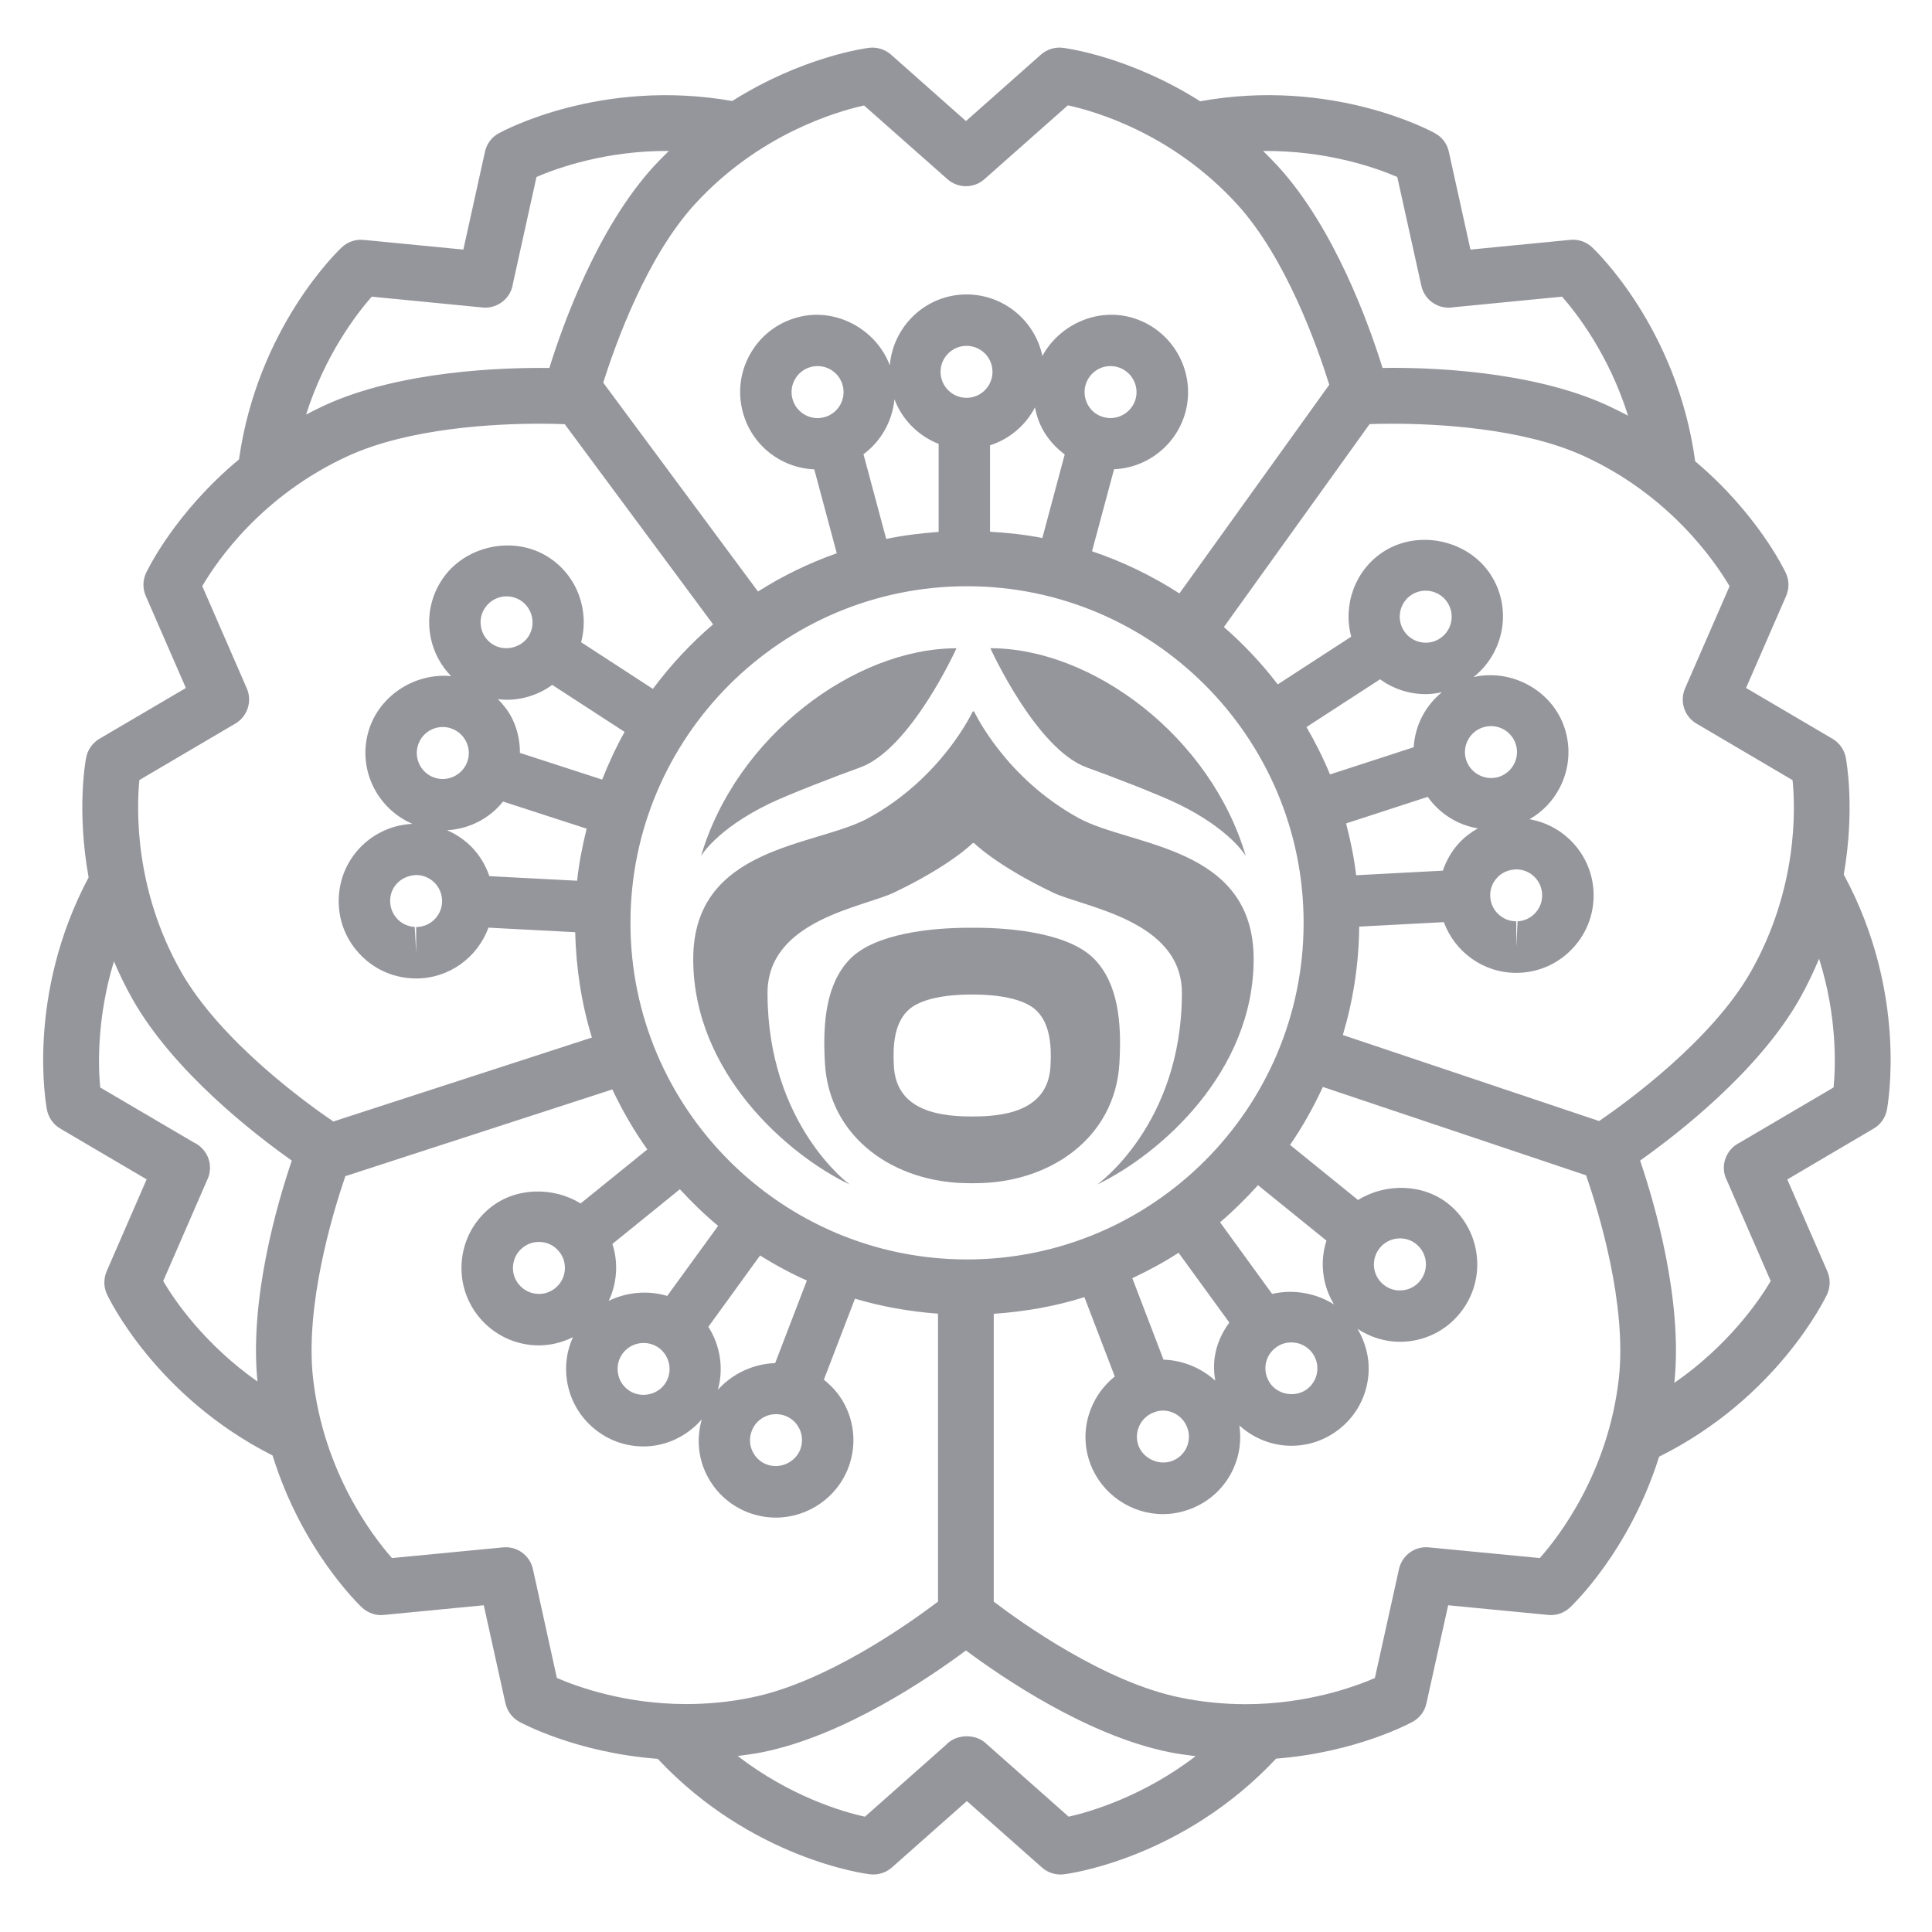 <?xml version="1.0" encoding="utf-8"?>
<!-- Generator: Adobe Illustrator 16.0.0, SVG Export Plug-In . SVG Version: 6.00 Build 0)  -->
<!DOCTYPE svg PUBLIC "-//W3C//DTD SVG 1.1//EN" "http://www.w3.org/Graphics/SVG/1.1/DTD/svg11.dtd">
<svg version="1.1" id="レイヤー_1" xmlns="http://www.w3.org/2000/svg" xmlns:xlink="http://www.w3.org/1999/xlink" x="0px"
	 y="0px" width="60px" height="60px" viewBox="0 0 60 60" enable-background="new 0 0 60 60" xml:space="preserve">
<g>
	<path fill="#95959C" d="M57.26,27.161c0.355-2.044,0.08-3.537,0.063-3.634c-0.048-0.243-0.197-0.454-0.41-0.582l-2.688-1.58
		l1.245-2.858c0.1-0.229,0.096-0.488-0.009-0.712c-0.047-0.1-0.88-1.836-2.816-3.47c-0.563-4.138-3.094-6.545-3.205-6.648
		c-0.179-0.167-0.422-0.253-0.673-0.228l-3.101,0.302l-0.672-3.042c-0.052-0.242-0.207-0.45-0.425-0.568
		c-0.13-0.075-3.196-1.736-7.297-0.996c-2.189-1.386-4.152-1.647-4.265-1.66c-0.243-0.03-0.492,0.046-0.678,0.209l-2.33,2.066
		l-2.331-2.066c-0.187-0.163-0.436-0.239-0.679-0.209c-0.111,0.014-2.065,0.273-4.249,1.652c-4.082-0.718-7.122,0.932-7.253,1.004
		c-0.217,0.119-0.372,0.326-0.425,0.568L14.39,7.751L11.292,7.45c-0.251-0.024-0.494,0.06-0.674,0.228
		c-0.111,0.102-2.617,2.487-3.196,6.59c-1.987,1.651-2.839,3.427-2.887,3.528c-0.104,0.224-0.107,0.483-0.008,0.712l1.246,2.858
		l-2.688,1.58c-0.212,0.127-0.363,0.338-0.409,0.582c-0.021,0.097-0.301,1.631,0.076,3.72c-1.948,3.668-1.322,7.072-1.293,7.22
		c0.048,0.241,0.197,0.454,0.409,0.579l2.686,1.579l-1.242,2.856c-0.098,0.229-0.095,0.486,0.008,0.71
		c0.063,0.135,1.522,3.178,5.145,5.009c0.916,2.954,2.692,4.64,2.781,4.727c0.184,0.165,0.431,0.254,0.674,0.225l3.104-0.3
		l0.673,3.045c0.055,0.241,0.209,0.45,0.424,0.571c0.08,0.042,1.774,0.963,4.305,1.153c2.908,3.102,6.439,3.57,6.592,3.586
		c0.25,0.03,0.491-0.048,0.679-0.211l2.33-2.063l2.332,2.063c0.16,0.142,0.364,0.217,0.574,0.217c0.034,0,0.071,0,0.104-0.006
		c0.152-0.016,3.684-0.487,6.593-3.592c2.5-0.195,4.167-1.105,4.247-1.147c0.217-0.121,0.371-0.33,0.422-0.571l0.675-3.045
		l3.104,0.3c0.248,0.029,0.491-0.06,0.673-0.225c0.092-0.087,1.853-1.757,2.774-4.689c3.674-1.826,5.153-4.909,5.217-5.042
		c0.104-0.227,0.106-0.485,0.008-0.714l-1.244-2.854l2.684-1.581c0.213-0.125,0.362-0.337,0.41-0.579
		C58.624,34.319,59.263,30.862,57.26,27.161z M53.714,18.205l-1.383,3.174c-0.174,0.403-0.022,0.871,0.354,1.092l2.985,1.757
		c0.091,0.907,0.158,3.376-1.291,5.941c-1.22,2.155-3.91,4.095-4.717,4.646l-7.959-2.672c0.319-1.07,0.498-2.198,0.508-3.366
		l2.629-0.139c0.339,0.92,1.216,1.575,2.25,1.575c0.013,0,0.11-0.003,0.123-0.003c0.641-0.034,1.23-0.315,1.66-0.794
		c0.431-0.476,0.648-1.093,0.615-1.734c-0.06-1.137-0.901-2.051-1.989-2.24c0.403-0.229,0.732-0.57,0.947-0.993
		c0.292-0.572,0.344-1.224,0.145-1.837c-0.379-1.165-1.64-1.854-2.828-1.585c0.959-0.763,1.209-2.139,0.529-3.184
		c-0.701-1.077-2.246-1.411-3.332-0.707c-0.889,0.581-1.258,1.658-0.997,2.637l-2.281,1.481c-0.497-0.648-1.057-1.244-1.673-1.781
		l4.525-6.302c0.152-0.005,0.381-0.012,0.689-0.012c1.408,0,4.05,0.131,5.952,0.998C51.839,15.37,53.248,17.416,53.714,18.205z
		 M43.479,38.459c0.13,0,0.323,0.03,0.504,0.178c0.348,0.282,0.402,0.792,0.119,1.141c-0.153,0.188-0.379,0.298-0.626,0.298
		c-0.129,0-0.323-0.03-0.509-0.18c-0.347-0.28-0.399-0.791-0.12-1.135C43.001,38.568,43.232,38.459,43.479,38.459z M41.429,40.511
		c-0.563-0.357-1.271-0.479-1.922-0.327l-1.617-2.225c0.419-0.356,0.809-0.745,1.178-1.152l2.127,1.722
		C40.98,39.191,41.068,39.916,41.429,40.511z M37.728,42.12c-0.04,0.256-0.029,0.509,0.012,0.756
		c-0.44-0.397-1.016-0.634-1.606-0.65l-0.969-2.531c0.498-0.233,0.979-0.494,1.437-0.789l1.576,2.167
		C37.95,41.381,37.79,41.733,37.728,42.12z M35.83,43.864c0.093-0.037,0.188-0.057,0.286-0.057c0.332,0,0.635,0.209,0.752,0.521
		c0.08,0.199,0.072,0.42-0.015,0.618c-0.085,0.195-0.244,0.344-0.448,0.424c-0.409,0.153-0.889-0.064-1.044-0.463
		C35.201,44.493,35.411,44.022,35.83,43.864z M39.63,41.844c0.139-0.103,0.303-0.154,0.474-0.154c0.261,0,0.501,0.122,0.655,0.332
		c0.126,0.176,0.176,0.388,0.144,0.6c-0.035,0.215-0.149,0.4-0.323,0.528c-0.354,0.254-0.875,0.17-1.128-0.18
		c-0.125-0.175-0.176-0.387-0.146-0.6C39.341,42.157,39.455,41.971,39.63,41.844z M30.032,39.113
		c-5.764,0-10.453-4.688-10.453-10.452c0-5.764,4.688-10.455,10.453-10.455s10.453,4.69,10.453,10.454
		C40.485,34.424,35.795,39.113,30.032,39.113z M24.853,45.015c-0.154,0.402-0.632,0.621-1.045,0.464
		c-0.2-0.075-0.359-0.228-0.447-0.424c-0.088-0.197-0.093-0.417-0.013-0.62c0.118-0.312,0.419-0.517,0.751-0.517
		c0.098,0,0.195,0.016,0.289,0.051c0.202,0.078,0.362,0.229,0.45,0.428C24.924,44.593,24.929,44.813,24.853,45.015z M24.073,42.333
		c-0.675,0.021-1.328,0.327-1.778,0.827c0.183-0.663,0.075-1.375-0.297-1.954l1.607-2.216c0.465,0.292,0.949,0.553,1.453,0.778
		L24.073,42.333z M17.245,40.003c-0.184,0.15-0.378,0.181-0.509,0.181c-0.242,0-0.471-0.108-0.625-0.299
		c-0.137-0.165-0.199-0.375-0.177-0.589c0.022-0.218,0.126-0.41,0.296-0.547c0.183-0.149,0.378-0.18,0.507-0.18
		c0.247,0,0.474,0.109,0.628,0.3C17.645,39.212,17.592,39.722,17.245,40.003z M19.018,38.632l2.096-1.699
		c0.373,0.403,0.764,0.787,1.188,1.138l-1.581,2.175c-0.6-0.18-1.255-0.12-1.816,0.153C19.164,39.847,19.208,39.215,19.018,38.632z
		 M15.197,27.21c-0.103-0.306-0.265-0.591-0.488-0.839c-0.233-0.257-0.515-0.452-0.825-0.588c0.694-0.038,1.319-0.366,1.738-0.89
		l2.597,0.842c-0.13,0.528-0.238,1.064-0.296,1.617L15.197,27.21z M18.701,24.211l-2.554-0.829c0-0.374-0.077-0.746-0.252-1.088
		c-0.112-0.22-0.263-0.409-0.431-0.581c0.088,0.01,0.178,0.019,0.267,0.019c0.52,0,1.015-0.166,1.419-0.462l2.248,1.46
		C19.133,23.204,18.902,23.7,18.701,24.211z M16.41,19.769c-0.235,0.358-0.751,0.475-1.117,0.237
		c-0.182-0.119-0.306-0.298-0.35-0.509c-0.046-0.211-0.006-0.429,0.111-0.608c0.151-0.232,0.405-0.369,0.68-0.369
		c0.155,0,0.308,0.046,0.438,0.13C16.545,18.894,16.651,19.396,16.41,19.769z M14.471,23.021c0.098,0.191,0.117,0.41,0.048,0.615
		c-0.134,0.415-0.593,0.656-1.017,0.518c-0.423-0.137-0.656-0.593-0.519-1.017c0.108-0.334,0.417-0.559,0.769-0.559
		c0.083,0,0.167,0.013,0.248,0.04C14.206,22.686,14.373,22.828,14.471,23.021z M12.962,27.175c0.216,0.012,0.415,0.106,0.56,0.266
		c0.145,0.161,0.216,0.367,0.207,0.581c-0.021,0.431-0.376,0.767-0.805,0.767v0.799l-0.044-0.801
		c-0.214-0.012-0.413-0.105-0.557-0.265c-0.144-0.162-0.217-0.369-0.206-0.585C12.139,27.508,12.488,27.175,12.962,27.175
		L12.962,27.175L12.962,27.175z M19.333,42.039c0.155-0.21,0.393-0.332,0.655-0.332c0.171,0,0.333,0.054,0.473,0.152
		c0.361,0.266,0.44,0.77,0.181,1.129c-0.253,0.353-0.775,0.438-1.129,0.18c-0.173-0.125-0.291-0.313-0.322-0.525
		C19.155,42.429,19.206,42.215,19.333,42.039z M24.61,12.385c-0.056-0.209-0.026-0.426,0.081-0.612
		c0.108-0.187,0.282-0.321,0.492-0.377c0.069-0.019,0.139-0.027,0.209-0.027c0.364,0,0.684,0.247,0.778,0.598
		c0.115,0.431-0.14,0.875-0.568,0.989c-0.07,0.018-0.143,0.029-0.213,0.029C25.023,12.984,24.706,12.738,24.61,12.385z
		 M26.816,14.107c0.547-0.405,0.896-1.027,0.962-1.707c0.241,0.634,0.74,1.138,1.372,1.385v2.734
		c-0.552,0.04-1.099,0.107-1.628,0.218L26.816,14.107z M32.141,12.653c0.05,0.251,0.133,0.498,0.265,0.727
		c0.169,0.293,0.397,0.538,0.66,0.732l-0.695,2.596c-0.53-0.104-1.075-0.162-1.625-0.195V13.83
		C31.352,13.634,31.851,13.21,32.141,12.653z M33.71,11.967c0.095-0.353,0.413-0.598,0.777-0.598c0.07,0,0.141,0.008,0.209,0.027
		c0.431,0.117,0.688,0.561,0.573,0.989c-0.113,0.421-0.554,0.688-0.991,0.571c-0.208-0.055-0.383-0.188-0.488-0.375
		C33.684,12.394,33.654,12.176,33.71,11.967z M29.21,11.546c0-0.443,0.362-0.805,0.806-0.805c0.446,0,0.807,0.361,0.807,0.805
		c0,0.448-0.361,0.809-0.807,0.809C29.572,12.355,29.21,11.994,29.21,11.546z M46.281,27.848c-0.013-0.217,0.061-0.425,0.208-0.584
		c0.143-0.159,0.339-0.254,0.6-0.265c0.428,0,0.781,0.336,0.803,0.766c0.012,0.215-0.062,0.421-0.206,0.582
		c-0.144,0.159-0.341,0.254-0.556,0.266l-0.041,0.798v-0.798C46.659,28.613,46.303,28.276,46.281,27.848z M45.3,26.195
		c-0.224,0.248-0.387,0.536-0.491,0.844l-2.692,0.142c-0.067-0.549-0.175-1.084-0.313-1.609l2.535-0.825
		c0.366,0.517,0.923,0.873,1.557,0.979C45.679,25.851,45.474,26.001,45.3,26.195z M47.023,23.723
		c-0.099,0.192-0.265,0.334-0.47,0.402c-0.423,0.135-0.881-0.103-1.018-0.518c-0.068-0.204-0.049-0.423,0.048-0.615
		c0.099-0.193,0.265-0.336,0.47-0.402c0.082-0.026,0.166-0.04,0.251-0.04c0.35,0,0.659,0.224,0.767,0.555
		C47.139,23.312,47.121,23.532,47.023,23.723z M44.716,19.83c-0.132,0.084-0.282,0.13-0.437,0.13c-0.275,0-0.529-0.137-0.678-0.367
		c-0.244-0.375-0.137-0.877,0.234-1.12c0.132-0.084,0.284-0.129,0.439-0.129c0.275,0,0.529,0.137,0.679,0.368
		C45.195,19.086,45.09,19.586,44.716,19.83z M42.86,21.096c0.405,0.295,0.898,0.461,1.418,0.461c0.171,0,0.339-0.024,0.503-0.06
		c-0.253,0.208-0.468,0.465-0.622,0.768c-0.152,0.298-0.235,0.618-0.255,0.941l-2.6,0.845c-0.209-0.51-0.457-1-0.73-1.472
		L42.86,21.096z M43.394,5.497l0.738,3.336c0.038,0.214,0.154,0.414,0.334,0.548c0.2,0.149,0.446,0.203,0.68,0.16l3.365-0.328
		c0.466,0.528,1.459,1.817,2.05,3.697c-0.214-0.114-0.436-0.225-0.665-0.33c-2.349-1.07-5.544-1.178-6.96-1.153
		c-0.414-1.333-1.49-4.344-3.246-6.262c-0.154-0.168-0.308-0.323-0.464-0.476C41.206,4.668,42.748,5.216,43.394,5.497z
		 M29.424,5.565c0.327,0.29,0.82,0.291,1.148,0l2.591-2.294c0.891,0.194,3.26,0.892,5.249,3.064c1.521,1.66,2.497,4.42,2.87,5.613
		l-4.654,6.482c-0.841-0.543-1.75-0.985-2.714-1.31l0.684-2.547c1.04-0.046,1.943-0.759,2.218-1.776
		c0.341-1.279-0.424-2.599-1.702-2.943c-1.083-0.292-2.226,0.251-2.742,1.201c-0.228-1.089-1.196-1.911-2.355-1.911
		c-1.255,0-2.277,0.972-2.383,2.201c-0.425-1.126-1.684-1.81-2.864-1.49c-0.621,0.166-1.141,0.563-1.462,1.121
		c-0.321,0.555-0.405,1.203-0.239,1.822c0.271,1.02,1.175,1.734,2.219,1.778l0.699,2.606c-0.865,0.306-1.684,0.704-2.447,1.188
		l-4.806-6.485c0.387-1.228,1.354-3.917,2.848-5.547c1.979-2.159,4.359-2.864,5.252-3.063L29.424,5.565z M11.544,9.213l3.398,0.332
		c0.226,0.033,0.46-0.023,0.65-0.166c0.191-0.142,0.31-0.353,0.339-0.579l0.73-3.304c0.643-0.278,2.159-0.821,4.112-0.808
		c-0.157,0.153-0.314,0.309-0.467,0.476c-1.757,1.92-2.832,4.931-3.245,6.264c-1.42-0.018-4.615,0.082-6.959,1.152
		c-0.207,0.094-0.403,0.194-0.596,0.295C10.097,11.013,11.082,9.738,11.544,9.213z M4.328,24.225l2.982-1.754
		c0.376-0.221,0.529-0.691,0.355-1.092l-1.384-3.177c0.461-0.787,1.856-2.822,4.539-4.046c1.9-0.866,4.543-0.998,5.953-0.998
		c0.365,0,0.626,0.011,0.766,0.016l4.607,6.216c-0.697,0.595-1.321,1.269-1.87,2.004l-2.229-1.449
		c0.26-0.978-0.11-2.053-1.003-2.634c-1.08-0.704-2.627-0.373-3.328,0.708c-0.35,0.539-0.468,1.182-0.334,1.809
		c0.096,0.449,0.316,0.85,0.628,1.17c-1.099-0.106-2.195,0.572-2.546,1.646c-0.385,1.191,0.217,2.458,1.346,2.942
		c-1.226,0.055-2.223,1.027-2.288,2.266c-0.035,0.643,0.182,1.26,0.613,1.737c0.43,0.479,1.02,0.761,1.662,0.794
		c0.014,0,0.114,0.004,0.127,0.004c1.03,0,1.906-0.656,2.246-1.578l2.693,0.141c0.028,1.134,0.201,2.233,0.519,3.272l-8.03,2.607
		c-0.781-0.529-3.502-2.48-4.735-4.661C4.175,27.621,4.24,25.137,4.328,24.225z M5.068,39.785l1.356-3.117
		c0.117-0.226,0.132-0.5,0.028-0.743c-0.089-0.202-0.244-0.357-0.435-0.446l-2.906-1.707c-0.062-0.668-0.106-2.167,0.427-3.916
		c0.165,0.384,0.351,0.772,0.572,1.165c1.28,2.265,3.81,4.215,4.952,5.022c-0.442,1.301-1.324,4.299-1.066,6.861
		C6.361,41.757,5.427,40.395,5.068,39.785z M16.55,48.729c-0.096-0.426-0.49-0.717-0.928-0.674l-3.449,0.332
		c-0.606-0.688-2.116-2.661-2.449-5.568c-0.26-2.275,0.61-5.149,1.001-6.292l8.292-2.694c0.309,0.655,0.67,1.278,1.086,1.864
		l-2.071,1.677c-0.849-0.522-2.013-0.508-2.808,0.133c-0.499,0.404-0.813,0.98-0.879,1.62c-0.067,0.64,0.119,1.267,0.525,1.767
		c0.459,0.563,1.139,0.888,1.865,0.888c0.37,0,0.73-0.093,1.058-0.254c-0.192,0.424-0.259,0.893-0.183,1.363
		c0.101,0.633,0.443,1.19,0.962,1.569c0.413,0.301,0.9,0.46,1.414,0.46c0.698,0,1.352-0.317,1.809-0.841
		c-0.153,0.538-0.125,1.105,0.105,1.624c0.263,0.587,0.736,1.038,1.335,1.268c0.278,0.105,0.567,0.159,0.862,0.159
		c0.99,0,1.894-0.619,2.246-1.542c0.23-0.602,0.213-1.256-0.049-1.841c-0.159-0.362-0.407-0.662-0.708-0.899l0.966-2.517
		c0.825,0.246,1.688,0.4,2.579,0.466v8.942c-0.881,0.668-3.454,2.502-5.787,2.977c-0.667,0.139-1.351,0.205-2.03,0.205h-0.002
		c-1.906,0-3.385-0.537-4.018-0.811L16.55,48.729z M30.638,54.16c-0.329-0.328-0.944-0.315-1.256,0.026l-2.52,2.233
		c-0.704-0.153-2.324-0.632-3.953-1.885c0.262-0.037,0.524-0.067,0.784-0.121c2.539-0.516,5.184-2.32,6.305-3.157
		c1.121,0.837,3.765,2.642,6.306,3.157c0.273,0.057,0.55,0.089,0.828,0.127c-1.623,1.239-3.242,1.721-3.943,1.879L30.638,54.16z
		 M50.273,42.823c-0.333,2.906-1.845,4.879-2.452,5.564l-3.446-0.332c-0.434-0.045-0.833,0.246-0.928,0.673l-0.749,3.385
		c-0.632,0.272-2.11,0.812-4.018,0.812c-0.681,0-1.365-0.07-2.032-0.207c-2.331-0.474-4.906-2.307-5.786-2.977v-8.94
		c0.972-0.067,1.917-0.233,2.815-0.517l0.944,2.464c-0.796,0.637-1.137,1.731-0.751,2.733c0.354,0.921,1.258,1.541,2.244,1.541
		c0.298,0,0.586-0.056,0.862-0.162c0.601-0.229,1.075-0.681,1.336-1.268c0.188-0.423,0.244-0.878,0.177-1.324
		c0.439,0.398,1.012,0.632,1.613,0.632c0.513,0,1-0.159,1.413-0.46c0.519-0.376,0.863-0.935,0.962-1.569
		c0.089-0.563-0.032-1.118-0.319-1.603c0.392,0.257,0.847,0.403,1.316,0.403c0.731,0,1.412-0.323,1.868-0.891
		c0.835-1.028,0.678-2.546-0.354-3.387c-0.796-0.642-1.963-0.653-2.813-0.126l-2.111-1.711c0.391-0.566,0.727-1.171,1.019-1.8
		l8.176,2.745C49.648,37.63,50.533,40.523,50.273,42.823z M56.944,33.771l-2.92,1.717c-0.293,0.145-0.489,0.445-0.489,0.783
		c0,0.145,0.036,0.283,0.104,0.406l1.352,3.107c-0.365,0.62-1.32,2.004-2.993,3.162c0.271-2.57-0.618-5.595-1.063-6.904
		c1.142-0.808,3.671-2.758,4.953-5.021c0.236-0.42,0.435-0.837,0.606-1.248C57.057,31.559,57.008,33.095,56.944,33.771z"/>
	<path fill="#95959C" d="M23.876,24.966c0.591-0.287,2.156-0.89,2.833-1.131c1.578-0.568,2.995-3.702,2.995-3.702
		c-3.156,0-6.838,2.729-7.933,6.454C21.772,26.585,22.237,25.765,23.876,24.966z"/>
	<path fill="#95959C" d="M33.754,23.835c0.676,0.241,2.242,0.844,2.831,1.131c1.64,0.798,2.104,1.619,2.104,1.619
		c-1.094-3.723-4.774-6.454-7.932-6.454C30.758,20.132,32.174,23.267,33.754,23.835z"/>
	<path fill="#95959C" d="M33.511,25.413c-2.307-1.256-3.26-3.319-3.26-3.319h-0.042c0,0-0.949,2.063-3.255,3.319
		c-1.62,0.88-5.425,0.849-5.425,4.371c0,3.52,2.915,6.068,4.857,7.002c0,0-2.55-1.862-2.55-5.949c0-2.268,2.979-2.663,3.928-3.118
		c1.779-0.851,2.445-1.537,2.445-1.537h0.042c0,0,0.67,0.685,2.449,1.537c0.948,0.455,4.005,0.85,4.005,3.118
		c0,4.087-2.63,5.949-2.63,5.949c1.942-0.934,4.858-3.482,4.858-7.002C38.934,26.262,35.13,26.293,33.511,25.413z"/>
	<path fill="#95959C" d="M33.995,29.795c-0.765-0.8-2.52-0.983-3.716-0.983h-0.177c-1.195,0-2.951,0.183-3.716,0.983
		c-0.724,0.755-0.843,1.943-0.767,3.226c0.133,2.319,2.16,3.724,4.483,3.724h0.177c2.325,0,4.351-1.404,4.485-3.724
		C34.841,31.738,34.719,30.55,33.995,29.795z M32.623,33.122c-0.073,1.232-1.149,1.551-2.385,1.551h-0.096
		c-1.232,0-2.309-0.318-2.381-1.551c-0.041-0.684,0.022-1.313,0.408-1.715c0.405-0.427,1.34-0.521,1.972-0.521h0.097
		c0.633,0,1.569,0.096,1.973,0.521C32.6,31.809,32.663,32.438,32.623,33.122z"/>
</g>
</svg>
